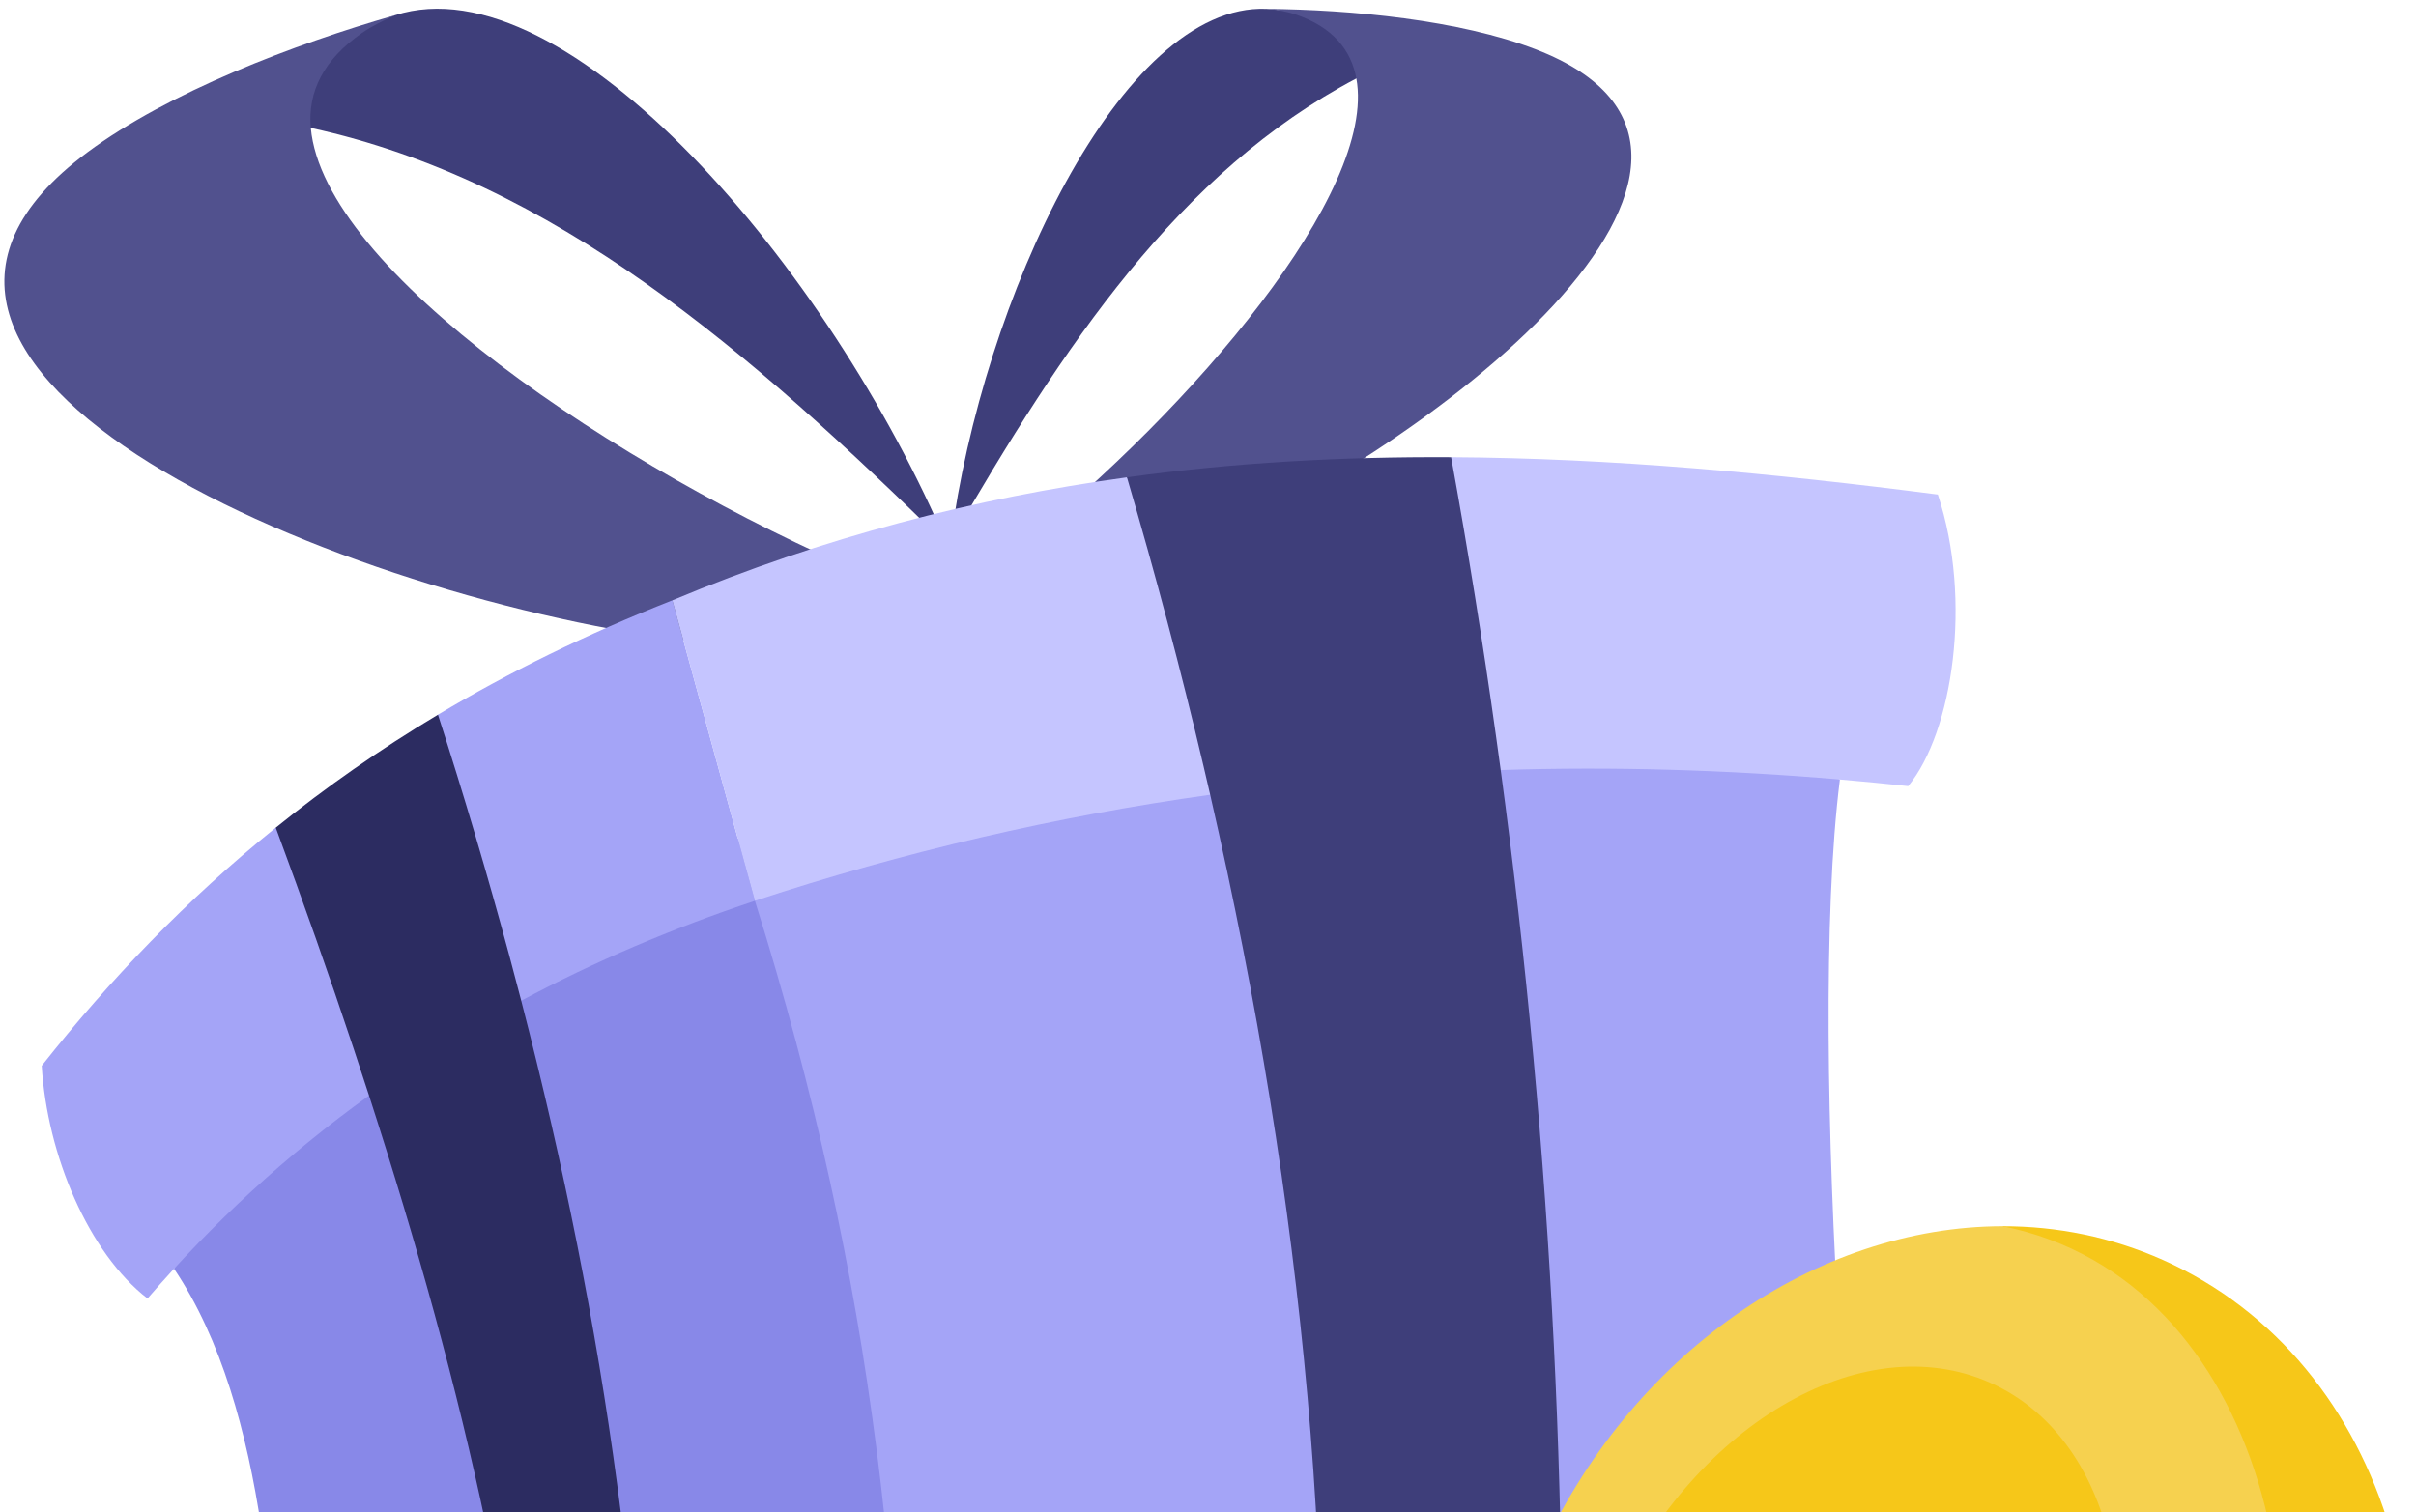 <svg width="230" height="144" viewBox="0 0 230 144" fill="none" xmlns="http://www.w3.org/2000/svg">
<path d="M90.197 51.928C71.26 33.323 52.699 17.217 29.587 12.181C22.023 11.059 27.137 5.531 37.601 1.451C53.925 -3.812 79.05 25.548 90.197 51.928Z" fill="#3E3E7A"/>
<path d="M82.542 54.749L66.649 61.195C32.624 57.166 -19.539 35.188 8.311 14.512C16.03 8.778 28.032 4.193 37.601 1.451C36.552 1.944 35.504 2.415 34.47 3.131C30.811 5.672 29.278 8.726 29.587 12.181C30.796 25.724 58.631 44.523 82.542 54.749Z" fill="#51518E"/>
<path d="M90.509 51.5C101.239 32.926 112.214 16.38 129.123 7.471C134.771 4.965 128.137 1.357 120.568 0.846C106.722 0.271 93.495 28.554 90.509 51.5Z" fill="#3E3E7A"/>
<path d="M97.078 52.044L110.844 53.634C136.467 43.154 172.339 14.783 146.193 4.695C138.945 1.896 128.611 0.916 120.567 0.847C121.501 0.926 122.48 1.077 123.439 1.411C126.837 2.6 128.618 4.715 129.123 7.472C131.105 18.277 113.489 38.921 97.078 52.044Z" fill="#51518E"/>
<path d="M51.062 182.721C41.723 179.68 33.55 176.278 26.939 172.402C26.269 156.018 25.586 134.244 16.571 120.817C18.328 113.46 24.558 106.095 33.68 99.902C38.041 102.069 56.949 160.538 51.062 182.721ZM86.168 191.742C77.486 189.929 69.223 187.985 61.545 185.862C53.218 141.312 48.495 107.084 48.495 91.023C55.449 87.221 62.858 83.494 70.051 79.73C85.9 89.668 94.025 159.591 86.168 191.742Z" fill="#8888E8"/>
<path d="M148.296 182.721C144.324 146.256 143.299 109.792 142.864 73.324C149.381 69.791 161.341 66.993 175.157 74.227C171.911 99.901 176.71 158.947 180.048 171.193C176.583 174.815 163.629 179.035 148.296 182.721ZM125.012 187.593C107.922 190.69 92.07 192.537 86.167 191.742C86.577 153.519 83.306 122.254 71.868 85.778C74.621 82.756 90.109 67.206 114.562 72.906C129.013 109.807 134.128 149.296 125.012 187.593ZM35.131 104.323C27.272 109.986 20.252 116.463 14.044 123.648C8.443 119.325 4.482 109.98 3.971 101.487C10.492 93.242 17.786 85.639 26.251 78.812C33.56 83.49 39.428 97.19 35.131 104.323Z" fill="#A4A4F7"/>
<path d="M71.868 85.778C63.966 88.411 56.549 91.583 49.621 95.291C46.683 95.323 38.086 76.228 41.693 68.056C48.442 64.016 55.84 60.374 64.007 57.166C73.255 90.833 71.692 85.103 71.868 85.778Z" fill="#A4A4F7"/>
<path d="M115.208 75.678C100.489 77.745 85.985 81.124 71.868 85.777L71.827 85.628L70.201 79.711L64.007 57.166C78.438 51.122 92.842 47.44 107.284 45.452C113.567 52.063 121.983 69.164 115.208 75.678ZM184.481 47.093C187.808 57.166 185.88 69.707 181.66 74.858C179.495 74.624 177.327 74.413 175.158 74.227C164.361 73.302 153.594 72.981 142.864 73.325C135.734 72.249 132.954 52.331 138.145 43.538C153.482 43.624 168.905 45.071 184.481 47.093Z" fill="#C5C5FF"/>
<path d="M61.545 185.863C58.027 184.894 54.532 183.847 51.061 182.721C50.412 159.3 44.264 132.52 35.131 104.324C34.655 102.848 34.171 101.374 33.68 99.903C31.367 92.941 28.878 85.905 26.252 78.813C31.005 74.974 36.131 71.381 41.694 68.057C44.147 75.656 46.414 83.314 48.494 91.023C48.876 92.444 49.252 93.867 49.621 95.291C57.687 126.465 61.933 156.722 61.545 185.863Z" fill="#2C2C61"/>
<path d="M148.296 182.721C140.827 184.519 132.791 186.187 125.013 187.594C127.68 152.271 124.181 114.765 115.208 75.678C114.998 74.753 114.783 73.829 114.563 72.907C112.429 63.837 109.996 54.682 107.284 45.452C117.548 44.038 127.829 43.478 138.145 43.538C139.752 52.364 141.177 61.221 142.42 70.105C142.574 71.18 142.723 72.25 142.865 73.324C147.796 109.792 149.606 146.257 148.296 182.721Z" fill="#3E3E7A"/>
<path d="M224.566 183.161C213.298 208.441 186.671 221.135 165.098 211.521C159.175 208.883 154.252 204.833 150.461 199.825C198.491 174.262 205.884 145.405 190.651 116.766C195.843 116.761 201.01 117.795 205.914 119.981C227.483 129.595 235.835 157.886 224.566 183.161Z" fill="#F6C719"/>
<path d="M212.473 179.156C201.159 203.477 171.413 221.08 150.46 199.825C140.424 186.594 138.273 166.67 146.446 148.336C155.156 128.805 173.028 116.786 190.651 116.766C215.633 121.78 223.274 155.953 212.473 179.156Z" fill="#F6D14F"/>
<path d="M197.71 173.016C205.448 155.66 201.76 137.15 189.473 131.672C177.186 126.193 160.953 135.822 153.214 153.177C145.476 170.533 149.164 189.044 161.451 194.522C173.738 200 189.972 190.372 197.71 173.016Z" fill="#F6C719"/>
</svg>
